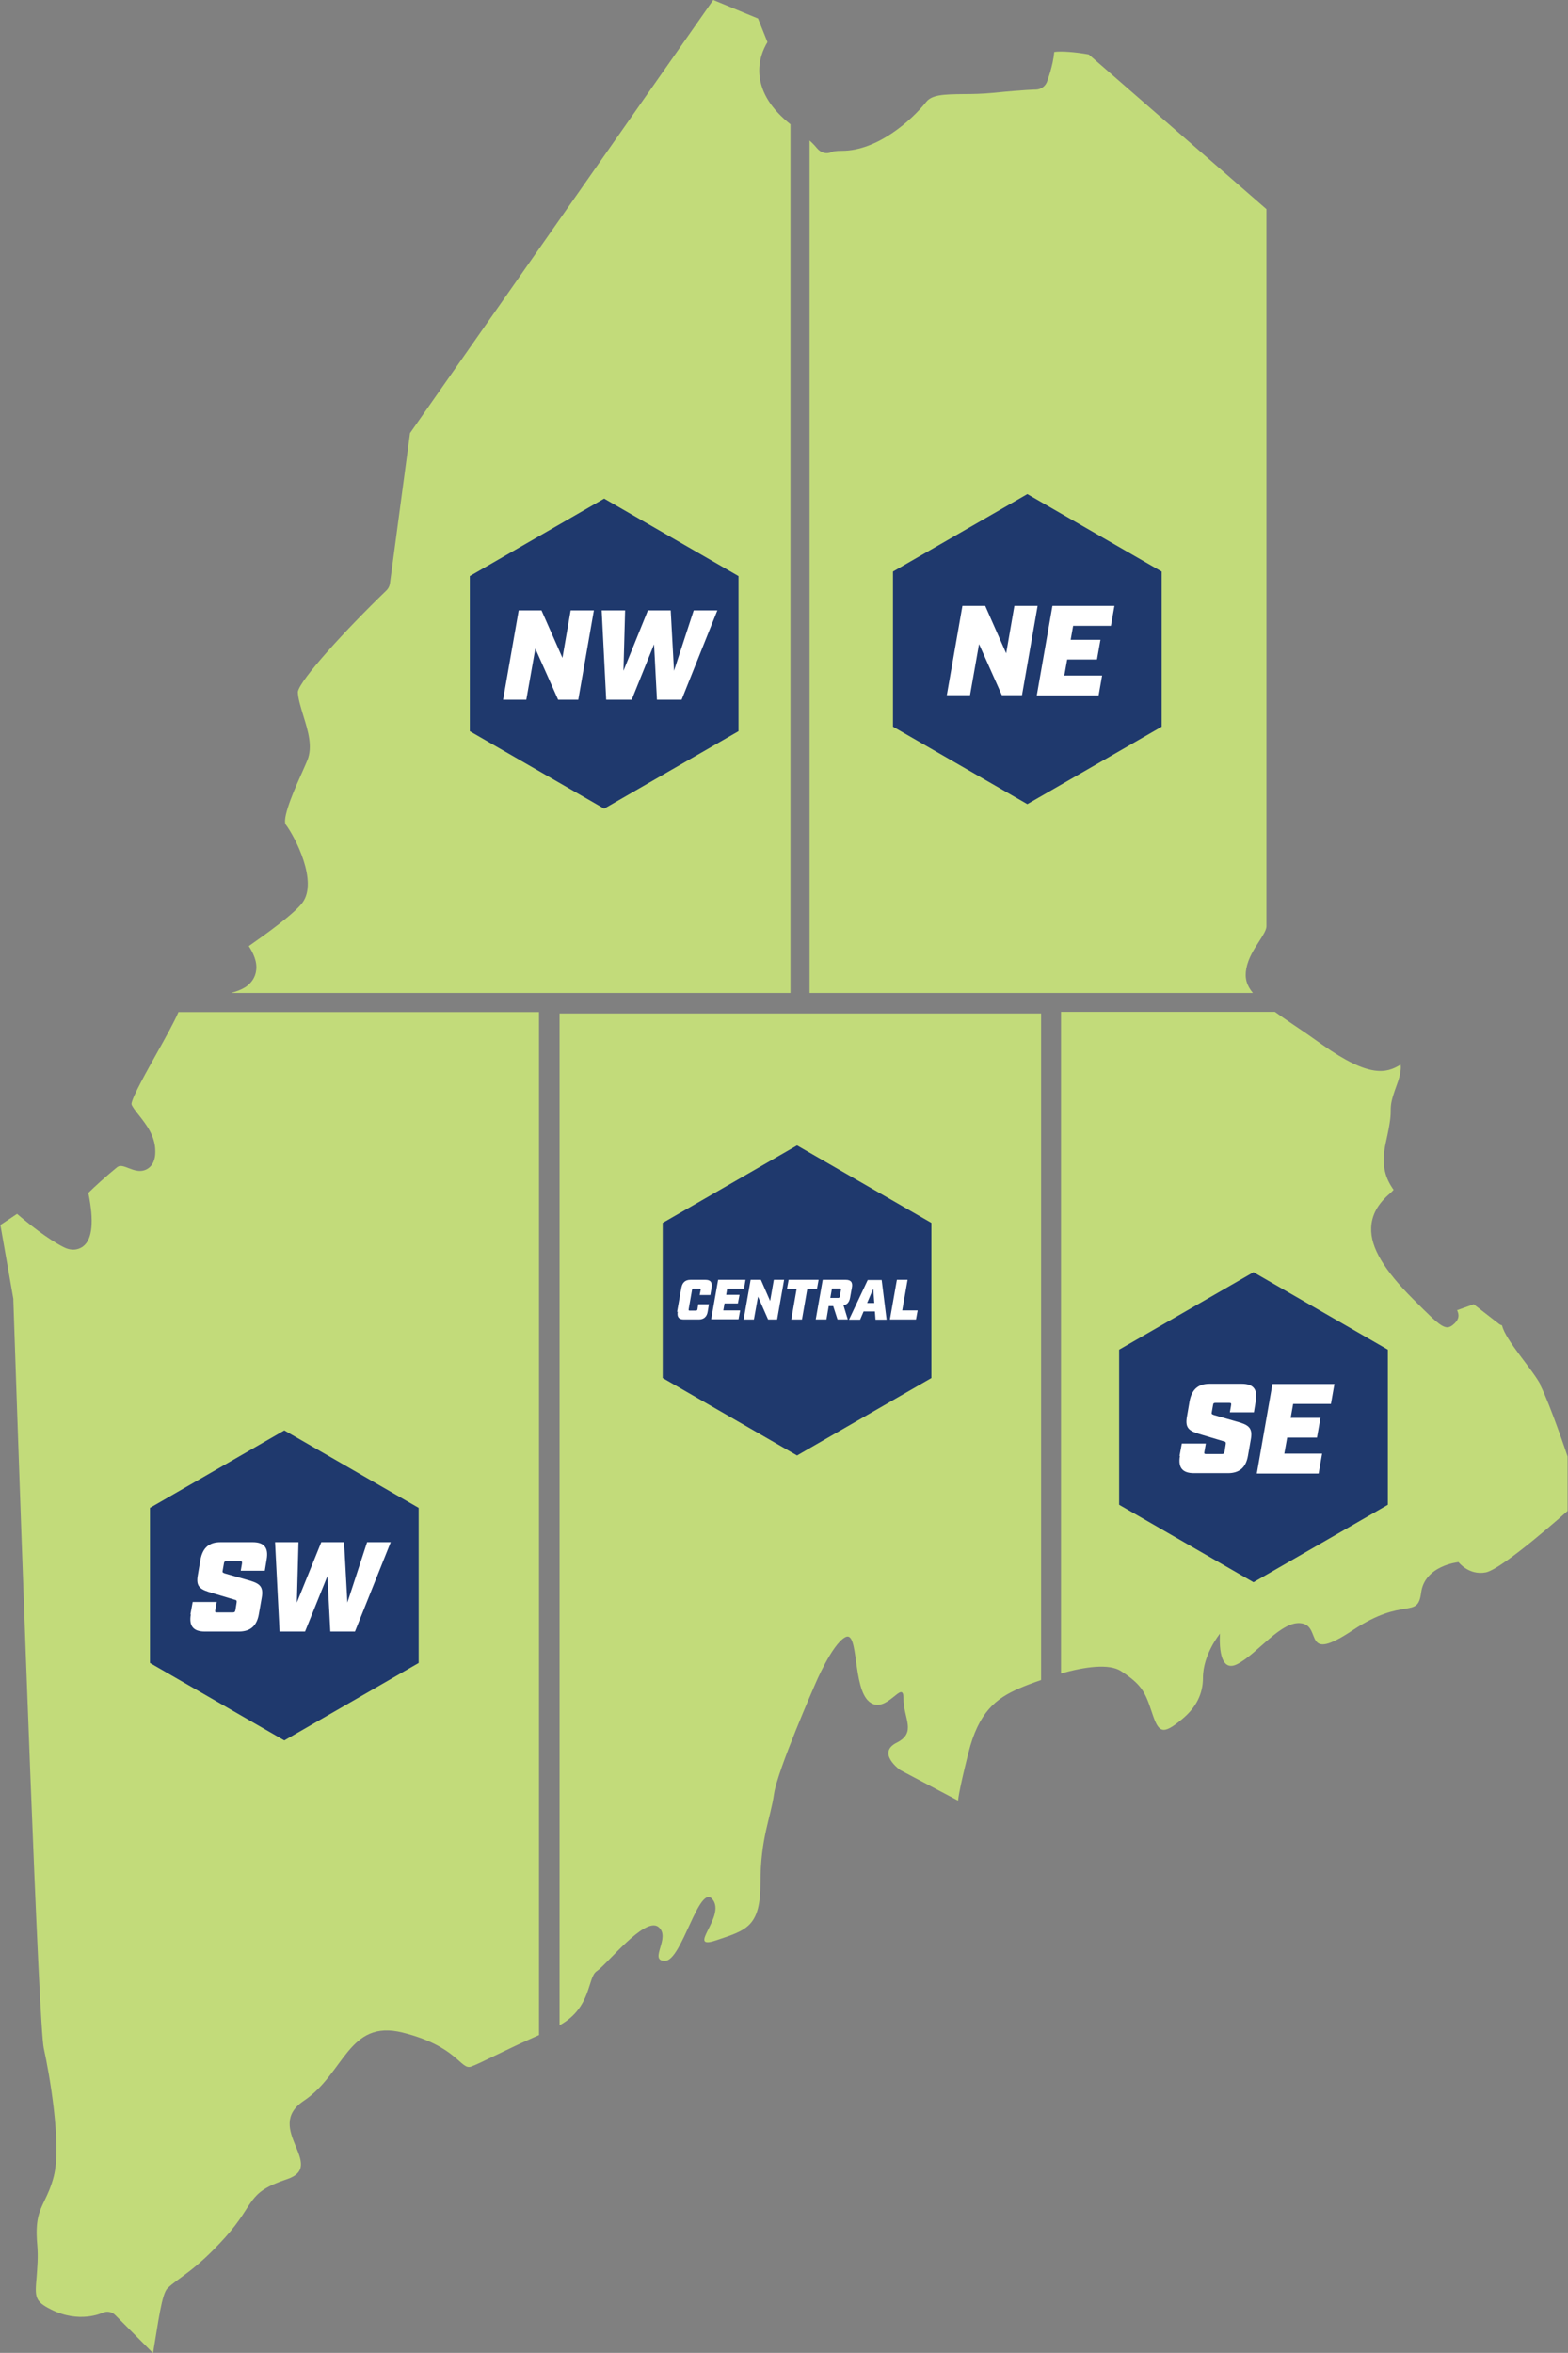 <?xml version="1.0" encoding="UTF-8"?>
<svg id="Layer_1" data-name="Layer 1" xmlns="http://www.w3.org/2000/svg" width="76.33" height="114.52" viewBox="0 0 76.33 114.52">
  <rect x="0" y="0" width="76.33" height="114.52" fill="#808080" stroke="none"/>
  <defs>
    <style>
      .cls-1 {
        fill: #fff;
      }

      .cls-2 {
        fill: #c2db7a;
      }

      .cls-3 {
        fill: #1f396d;
      }
    </style>
  </defs>
  <g>
    <path class="cls-2" d="m39.41,48.33h21.58c-.3-.36-.41-.72-.32-1.19.1-.51.37-.93.61-1.3.18-.28.37-.57.37-.75V10.18l-8.65-7.53c-.66-.12-1.36-.17-1.68-.12-.06.68-.33,1.38-.36,1.47-.09.21-.29.35-.52.36,0,0-.51,0-2.1.16-.52.05-1,.06-1.43.06-.98.01-1.55.03-1.83.39-.7.88-2.36,2.37-4.09,2.37-.29,0-.42.03-.45.04-.14.07-.48.19-.79-.19-.04-.05-.13-.16-.34-.35v41.5Z"/>
    <path class="cls-2" d="m27.23,98.58c1.59-.87,1.35-2.33,1.82-2.64.5-.33,2.32-2.65,2.99-2.16.66.5-.5,1.66.33,1.66s1.66-3.82,2.32-2.99c.66.83-1.33,2.49.17,1.99,1.49-.5,2.16-.66,2.16-2.82s.5-3.15.66-4.31c.17-1.16,1.99-5.31,1.99-5.31,0,0,.83-1.99,1.49-2.32.66-.33.33,2.49,1.16,3.15s1.66-1.16,1.66-.17.66,1.66-.33,2.16c-1,.5.17,1.33.17,1.33l2.82,1.49s0-.33.5-2.32c.5-1.99,1.33-2.65,2.49-3.15.27-.12.64-.26,1.05-.4v-32.44h-23.44v49.25Z"/>
    <path class="cls-2" d="m26.23,49.26H8.69s-.02.02-.02.04c-.21.48-.61,1.2-1.03,1.95-.45.81-1.21,2.15-1.24,2.48,0,.09.23.39.37.56.35.45.79,1,.79,1.75,0,.15,0,.59-.35.83-.34.23-.7.08-.94-.01-.35-.14-.45-.14-.58-.04-.54.44-1.1.95-1.39,1.24.28,1.37.2,2.24-.24,2.59-.12.1-.47.3-.96.05-.76-.38-1.76-1.18-2.27-1.62-.21.14-.5.34-.81.54l.63,3.6s0,.05,0,.08c.47,14.04,1.24,35.32,1.48,36.39.27,1.21.88,4.68.49,6.23-.13.51-.3.87-.45,1.18-.26.54-.46.96-.36,2.12.06.65,0,1.19-.03,1.63-.08.94-.1,1.16.71,1.56,1.37.69,2.47.17,2.48.17.22-.11.48-.07.65.11l1.83,1.84c.25-1.48.42-2.87.7-3.15.5-.5,1.33-.83,2.82-2.49,1.49-1.66,1-2.16,2.99-2.82s-1.16-2.49.83-3.82c1.99-1.33,2.16-3.98,4.81-3.32,2.65.66,2.82,1.82,3.32,1.66.44-.15,1.66-.81,3.32-1.54v-49.79Z"/>
    <path class="cls-2" d="m11.92,48.06c-.19.12-.42.2-.67.27h27.23V6.05c-.92-.73-1.43-1.53-1.51-2.4-.06-.71.19-1.27.39-1.6l-.46-1.15-2.18-.9-14.76,21.08-.98,7.33c-.02.13-.08.24-.17.33-1.99,1.92-4.2,4.34-4.31,4.93,0,.31.14.75.27,1.18.23.74.46,1.5.19,2.16-.07.16-.16.38-.27.62-.24.53-.96,2.12-.79,2.49.47.62,1.59,2.79.82,3.82-.41.55-1.81,1.55-2.61,2.11.21.32.42.75.36,1.18-.04.35-.24.64-.56.84Z"/>
    <path class="cls-2" d="m75,67.41c-.37-.73-1.72-2.18-1.88-2.9-.04-.02-.09-.03-.13-.06l-1.25-.97-.81.29c.11.22.1.43-.12.64-.43.41-.61.23-2.02-1.18s-2.08-2.52-2.04-3.47c.02-.62.32-1.17.91-1.67.09-.08.15-.14.18-.18,0-.01-.02-.03-.03-.04-.31-.47-.62-1.07-.34-2.3.23-1.02.23-1.31.23-1.51,0-.32.03-.52.28-1.21.24-.63.22-.92.2-1.03,0,0-.02,0-.02.01-.66.4-1.49.65-3.79-.98-.56-.4-1.04-.73-1.46-1.01-.32-.22-.6-.41-.85-.59h-10.41v32.2c1.14-.32,2.34-.5,2.93-.11,1,.66,1.16,1,1.49,1.99.33,1,.5,1.16,1.49.33q1-.83,1-1.99c0-1.16.83-2.16.83-2.16,0,0-.17,1.99.83,1.49,1-.5,2.16-2.16,3.15-1.99,1,.17,0,1.99,2.49.33,2.49-1.66,3.15-.5,3.32-1.82.17-1.33,1.82-1.49,1.82-1.49,0,0,.5.66,1.33.5.83-.17,3.98-2.99,3.98-2.99v-2.65s-.83-2.49-1.33-3.48Z"/>
  </g>
  <g>
    <path class="cls-3" d="m38.8,55.75l-6.54,3.77v7.55l6.54,3.77,6.54-3.77v-7.55l-6.54-3.77Z"/>
    <g>
      <path class="cls-1" d="m32.96,63.85l.21-1.18c.05-.25.19-.38.44-.38h.73c.25,0,.34.12.3.38l-.06.36h-.52l.05-.26s0-.05-.04-.05h-.33s-.05.01-.05.05l-.17.97s0,.05.04.05h.33s.05-.01.06-.05l.04-.26h.52l-.06.36c-.04.25-.19.38-.43.38h-.73c-.25,0-.34-.12-.3-.38Z"/>
      <path class="cls-1" d="m34.95,62.29h1.34l-.07.43h-.82l-.05.3h.65l-.08.42h-.65l-.06.34h.82l-.08.43h-1.33l.34-1.93Z"/>
      <path class="cls-1" d="m36.55,62.29h.49l.45,1.03.18-1.03h.5l-.34,1.93h-.44l-.49-1.11-.2,1.11h-.5l.34-1.93Z"/>
      <path class="cls-1" d="m38.78,62.73h-.47l.08-.44h1.46l-.08.44h-.47l-.26,1.49h-.52l.26-1.49Z"/>
      <path class="cls-1" d="m41.47,62.67l-.09.5c-.04.21-.14.33-.32.36l.21.69h-.5l-.21-.65h-.22l-.11.65h-.52l.34-1.93h1.12c.25,0,.35.12.3.38Zm-.65.5s.05-.01.06-.05l.06-.36s0-.05-.04-.05h-.4l-.08.46h.4Z"/>
      <path class="cls-1" d="m42.59,63.83h-.55l-.17.4h-.54l.91-1.93h.68l.24,1.93h-.54l-.03-.4Zm-.03-.41l-.05-.7-.3.7h.35Z"/>
      <path class="cls-1" d="m43.66,62.29h.52l-.26,1.49h.75l-.08.44h-1.27l.34-1.93Z"/>
    </g>
  </g>
  <g>
    <path class="cls-3" d="m50.01,24.05l-6.54,3.77v7.55l6.54,3.77,6.54-3.77v-7.55l-6.54-3.77Z"/>
    <g>
      <path class="cls-1" d="m46.85,29.49h1.11l1.02,2.31.4-2.31h1.13l-.76,4.35h-.98l-1.11-2.49-.44,2.49h-1.13l.76-4.35Z"/>
      <path class="cls-1" d="m51.24,29.49h3.01l-.17.97h-1.84l-.12.68h1.45l-.17.96h-1.45l-.14.78h1.84l-.17.97h-3.01l.76-4.35Z"/>
    </g>
  </g>
  <g>
    <path class="cls-3" d="m29.41,24.27l-6.54,3.77v7.55l6.54,3.77,6.54-3.77v-7.55l-6.54-3.77Z"/>
    <g>
      <path class="cls-1" d="m25.25,29.71h1.11l1.02,2.31.4-2.31h1.13l-.76,4.35h-.98l-1.11-2.49-.44,2.49h-1.13l.76-4.35Z"/>
      <path class="cls-1" d="m29.29,29.71h1.14l-.08,2.94,1.19-2.94h1.11l.16,2.94.96-2.94h1.15l-1.74,4.35h-1.2l-.14-2.7-1.09,2.7h-1.24l-.22-4.35Z"/>
    </g>
  </g>
  <g>
    <path class="cls-3" d="m13.84,69.62l-6.54,3.77v7.55l6.54,3.77,6.54-3.77v-7.55l-6.54-3.77Z"/>
    <g>
      <path class="cls-1" d="m9.27,78.57l.11-.6h1.17l-.07.4c-.02.09,0,.11.09.11h.75c.09,0,.12-.02.14-.11l.06-.38c.01-.09-.01-.11-.1-.13l-1.07-.32c-.58-.17-.83-.28-.72-.88l.13-.76c.11-.57.42-.84.97-.84h1.57c.56,0,.78.27.68.84l-.09.55h-1.17l.06-.35c.01-.09,0-.11-.09-.11h-.67c-.08,0-.11.02-.12.11l-.06.34c-.02.09,0,.1.1.14l1.08.31c.58.16.83.28.72.88l-.14.8c-.1.57-.42.84-.97.84h-1.66c-.56,0-.78-.27-.68-.84Z"/>
      <path class="cls-1" d="m13.39,75.06h1.14l-.08,2.94,1.19-2.94h1.11l.16,2.94.96-2.94h1.15l-1.74,4.35h-1.2l-.14-2.7-1.09,2.7h-1.24l-.22-4.35Z"/>
    </g>
  </g>
  <g>
    <path class="cls-3" d="m61.02,61.92l-6.54,3.77v7.55l6.54,3.77,6.54-3.77v-7.55l-6.54-3.77Z"/>
    <g>
      <path class="cls-1" d="m57.42,70.86l.11-.6h1.17l-.07.4c-.02.09,0,.11.09.11h.75c.09,0,.12-.02.14-.11l.06-.38c.01-.09-.01-.11-.1-.13l-1.07-.32c-.58-.17-.83-.28-.72-.88l.13-.76c.11-.57.42-.84.97-.84h1.57c.56,0,.78.27.68.84l-.09.55h-1.17l.06-.35c.01-.09,0-.11-.09-.11h-.67c-.08,0-.11.02-.12.11l-.06.34c-.02.09,0,.1.1.14l1.08.31c.58.16.83.28.72.88l-.14.8c-.1.57-.42.84-.97.84h-1.66c-.56,0-.78-.27-.68-.84Z"/>
      <path class="cls-1" d="m61.95,67.36h3.01l-.17.97h-1.84l-.12.68h1.45l-.17.96h-1.45l-.14.78h1.84l-.17.97h-3.01l.76-4.35Z"/>
    </g>
  </g>
</svg>